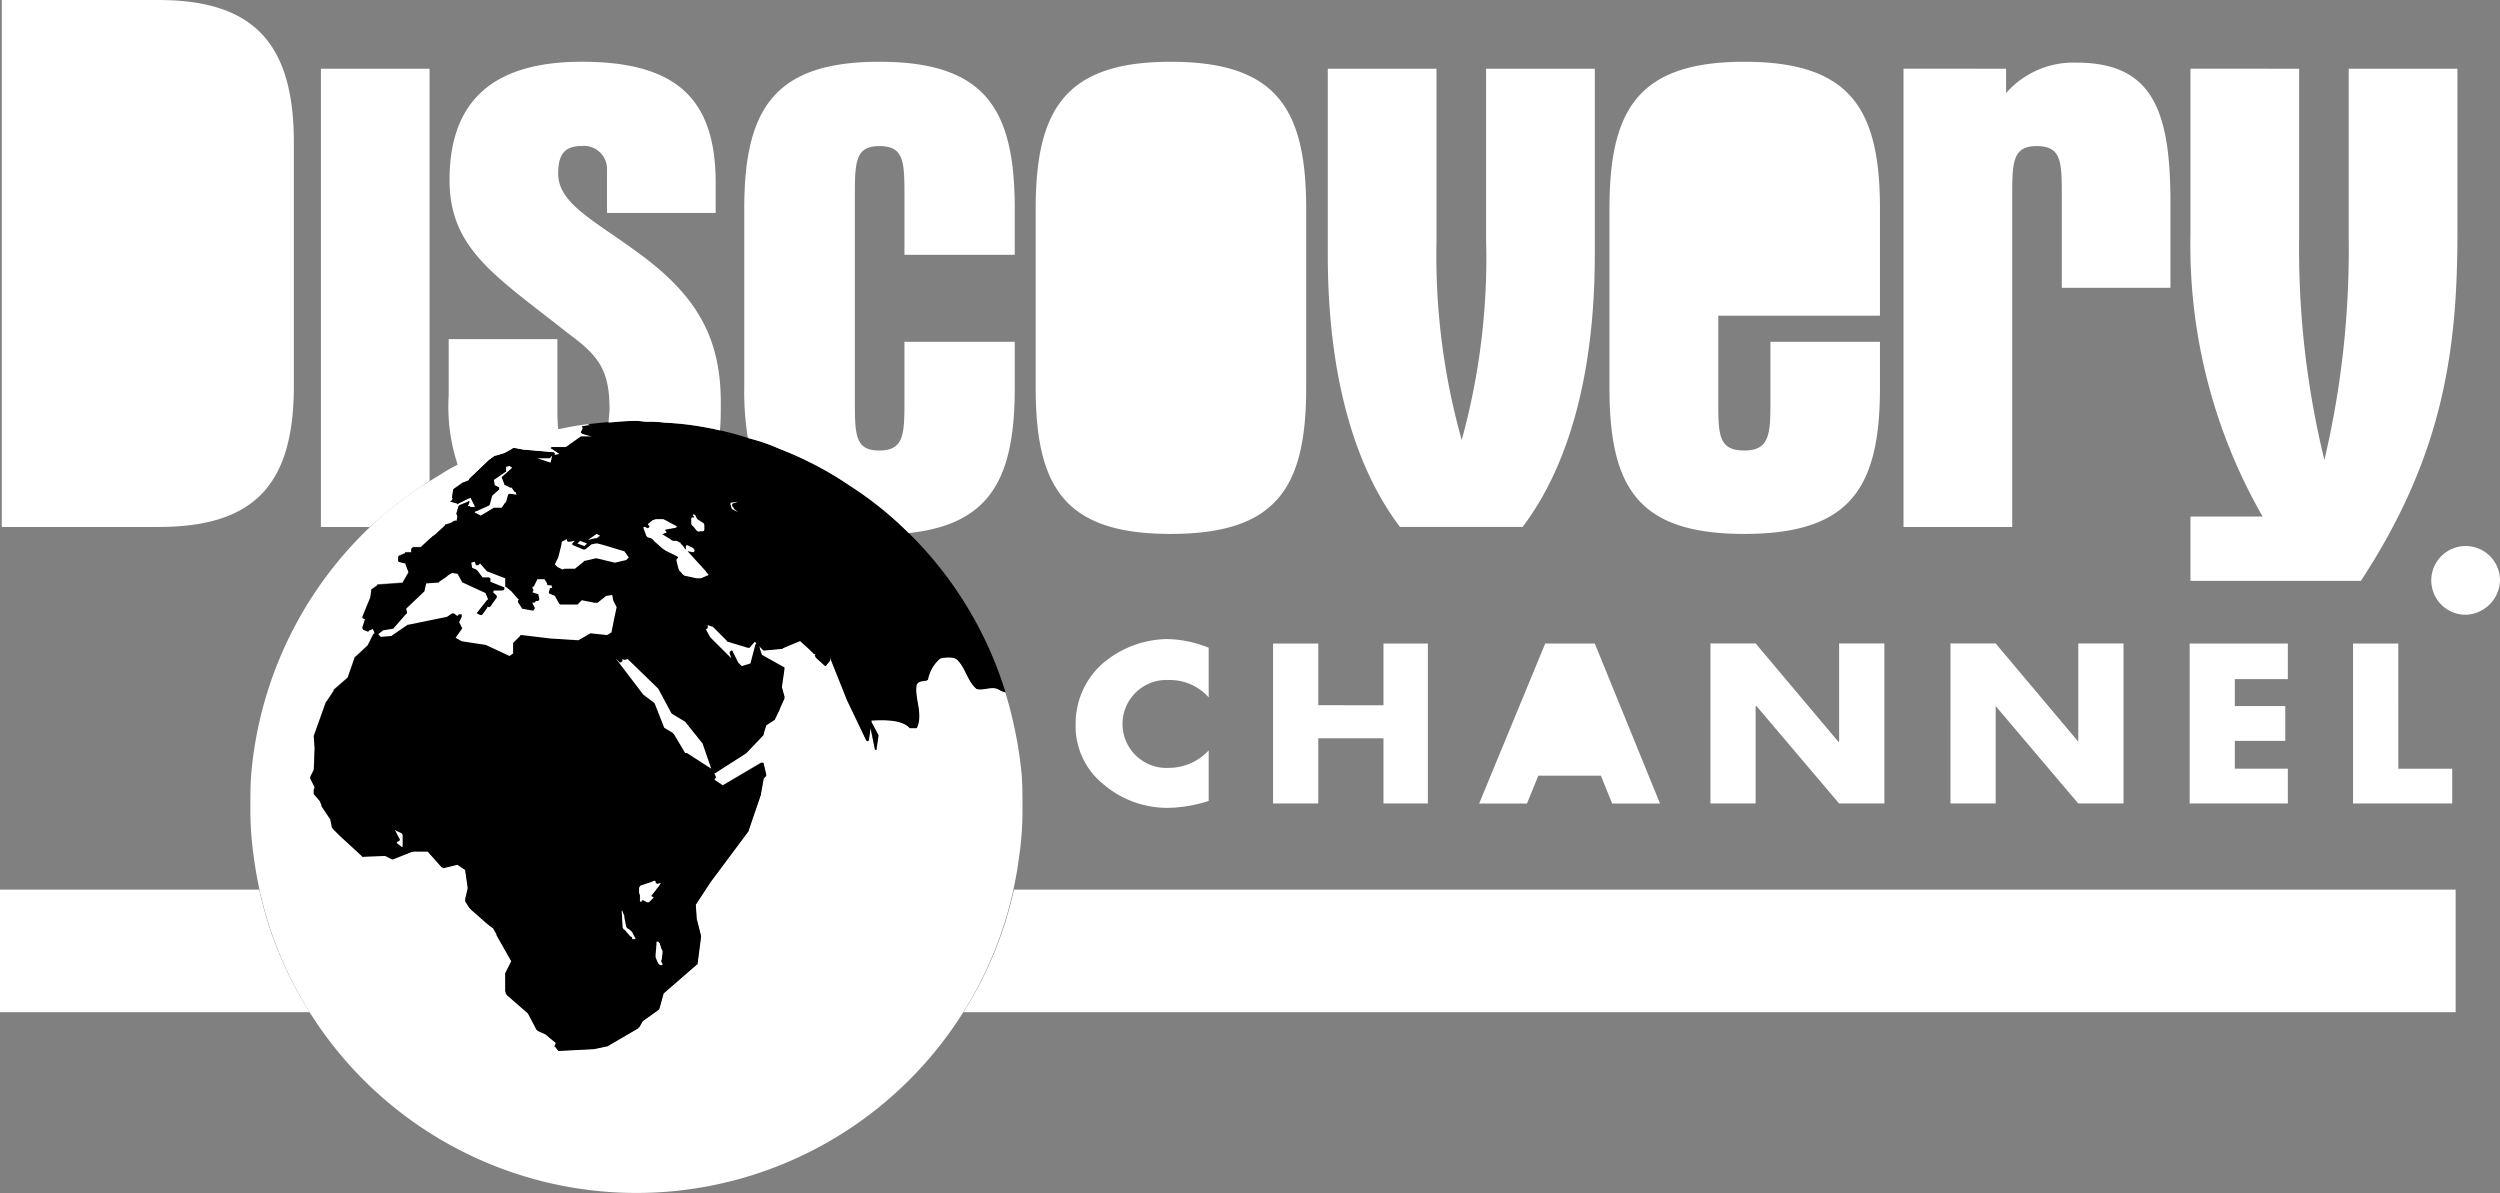 <svg id="Grupo_84" data-name="Grupo 84" xmlns="http://www.w3.org/2000/svg" xmlns:xlink="http://www.w3.org/1999/xlink" width="190.989" height="91.147" viewBox="0 0 190.989 91.147">
  <rect x="0" y="0" width="190.989" height="91.147" fill="#808080" stroke="none"/>
  <defs>
    <clipPath id="clip-path">
      <rect id="Retângulo_384" data-name="Retângulo 384" width="190.989" height="91.147" fill="none"/>
    </clipPath>
  </defs>
  <g id="Grupo_83" data-name="Grupo 83" transform="translate(0 0)" clip-path="url(#clip-path)">
    <path id="Caminho_111" data-name="Caminho 111" d="M1085.738,643.555a3.964,3.964,0,0,0-3.057-1.328,3.361,3.361,0,1,0,.067,6.71,4.168,4.168,0,0,0,2.99-1.328v3.854a10.625,10.625,0,0,1-3.057.53,7.517,7.517,0,0,1-4.982-1.8,5.689,5.689,0,0,1-2.125-4.585,6.127,6.127,0,0,1,1.925-4.518,7.743,7.743,0,0,1,5.048-1.992,8.794,8.794,0,0,1,3.19.664Zm13.354.6v-4.715h3.391V651.66h-3.391v-4.982h-4.982v4.982h-3.453V639.438h3.453v4.715Zm11.826,5.382-.864,2.126H1106.4l5.048-12.222h3.787l4.982,12.222h-3.654l-.864-2.126Zm13.154-10.1h3.453l6.313,7.5h.063v-7.5h3.457V651.66H1133.9l-6.31-7.441h-.067v7.441h-3.453Zm18.336,0h3.453l6.31,7.5v-7.5h3.457V651.66h-3.457l-6.31-7.441v7.441h-3.453Zm21.722,2.723v2.059h3.854v2.656h-3.854V649h4.051v2.656h-7.5V639.438h7.5v2.723Zm12.49,6.844h4.117v2.656h-7.575V639.438h3.457Z" transform="translate(-993.4 -590.277)" fill="#fff"/>
    <path id="Caminho_112" data-name="Caminho 112" d="M402.584,506.068c.067,0,.067,0,.067.067l-.267.2c0,.067,0,.067.067.067h.263c.067,0,.067.067.067.134l-.4.33c-.067.067-.067.067,0,.134h.134a.144.144,0,0,1,.134.134l.067.731c0,.067.067.067.134.134h.2c.067,0,.067.067.067.134l-.267.464c-.067,0-.134.134-.2.134l-1.725.6c-.067,0-.067,0-.067-.067l.864-.6c.067-.067.067-.134,0-.134l-.468.067c-.067,0-.067-.067,0-.134l.664-.464c.071-.071.138-.134.138-.2l.067-.4c.067,0,0-.067-.067-.067h-.334c-.067,0-.134-.067-.067-.134l.464-.864c0-.067.134-.134.2-.134Z" transform="translate(-370.23 -467.405)" fill="#4d4d4d"/>
    <path id="Caminho_113" data-name="Caminho 113" d="M389.732,440.96c0-.067.134-.134.2-.134l.134-.067c.067,0,.134,0,.134.067v.067c.067,0,0,.134-.067.134l-.067.067c-.067.067-.134.134-.134.2l-.267.467a.145.145,0,0,1-.134.134l-.8.33c-.067,0-.067,0-.067-.067a.065.065,0,0,0,.067-.067c-.067-.067-.067-.134,0-.134l.33-.263c.067-.067.067-.134,0-.134,0,0-.067-.067,0-.067a.207.207,0,0,0,.067-.134c-.067,0,0-.067,0-.067Zm11.692-6.974c-.067,0,0-.067.067-.067h.334l.731.267c.067,0,.067.067,0,.067h-.8c-.067,0-.134-.067-.2-.067Z" transform="translate(-358.973 -400.769)" fill="#4d4d4d"/>
    <path id="Caminho_114" data-name="Caminho 114" d="M308.052,444.764a2.41,2.41,0,0,1-.6-.263c-.53-.2-1.065.134-1.6,0-.664-.53-.864-1.6-1.395-2.125-.2-.334-.864-.334-1.395-.2a2.773,2.773,0,0,0-.931,1.6c-.134.2-.664,0-.864.4-.2.994.53,2.259,0,3.32h-.53c-.731-.864-2.923-.53-2.923-.6v.134l.53.994v.067l-.134.927c0,.067,0,.134-.067.134s-.067,0-.067-.067l-.33-1.6-.134.931-.067.067c-.067,0-.067,0-.134-.067l-1.461-3.057-1.328-3.324v.2c.067.067.067.067,0,.134l-.267.33c0,.067-.067.067-.134,0l-.664-.6a.233.233,0,0,0-.067-.134.233.233,0,0,1,.067-.134h-.134l-.4-.4-.664-.6-1.261.53a.065.065,0,0,0-.067.067l-1.461.134-.067-.067-.263-.263.067.263.134.4,1.658.931c.067,0,.067.067.067.134l-.2,1.395.2.731v.134l-.33.731c0,.067-.4.864-.4.864a.065.065,0,0,1-.067.067l-.6.4-.2.664v.067l-1.328,1.395-2.389,1.528H285.8l.134.263s0,.134-.067.134l-.067.067a.065.065,0,0,1,.067.067l.6.4,2.923-1.725h.134a.065.065,0,0,1,.067.067l.2.864c0,.067-.067.134-.134.2l-.067.067-.2,1.132v.067l-.931,2.723v.067l-2.923,3.921-1.132,1.729.067,1.065.334,1.328v.067l-.267,2.059a.065.065,0,0,1-.067.067l-2.522,2.192-.334,1.194-.067.067-1.2.864-.263.468c-.067,0-.067,0-.067.067l-2.389,1.395h-.067l-.931.2-2.589.134h-.134l-.263-.334c-.067,0-.067,0,0-.067l.067-.2-.8-.664-.6-.267a.065.065,0,0,0-.067-.067l-.664-1.261-1.6-1.395a.065.065,0,0,0-.067-.067l-.067-.267v-1.328l.464-.927-1.128-1.992v-.067l-.267-.464a6.318,6.318,0,0,1-.6-.467l-1.131-1.006a.065.065,0,0,0-.067-.067l-.33-.53v-.134l.2-.864-.2-1.395-.6-.4-1.065.263a.233.233,0,0,0-.134-.067l-1.065-1.2h-1.061a1.514,1.514,0,0,0-.267.067l-1.328.53h-.067l-.53-.267-1.725.067a.065.065,0,0,1-.067-.067l-1.666-1.517-.53-.53a.065.065,0,0,0-.067-.067l-.134-.664-.664-.994v-.067l-.134-.33-.4-.468-.067-.067v-.33l.067-.2-.33-.664v-.134l.267-.53.067-1.662-.067-.864v-.067l.927-2.593.067-.067.53-.8v-.067l1.065-.931.53-1.528a.065.065,0,0,1,.067-.067l.931-.864.4-.8c0-.067,0-.067.067-.067l.067-.067-.134-.33-.33.134c0,.067,0,.067-.067.067l-.334-.134a.245.245,0,0,1-.067-.2l.2-.6-.134-.067c-.067,0-.067-.067-.067-.134l.6-1.461.067-.467v-.134l.464-.33c0-.067,0-.067.067-.067l1.862-.134.464-.8-.2-.53a.092.092,0,0,1,0-.133l-.53-.134-.067-.067v-.263a.207.207,0,0,1,.067-.134l.467-.2c0-.067,0-.067.067-.067h.4V433.8a82.708,82.708,0,0,1,.134-.134h.6l.8-.731a.065.065,0,0,0,.067-.067l.2-.134.8-.731c0-.067,0-.067.067-.067l.4-.134.2-.134c.067,0,.134-.067.134,0h.067l.067-.33-.075-.193v-.063l.134-.467c0-.067.067-.067.067-.134l.664-.267c0-.067.067-.067.134,0h0l-.134.334h.134l.067.067h.334v-.067l-.334-.664c-.067.067-.067.067-.134.067l-.8.4c0,.067-.067.067-.067,0l-.464-.138h-.067a.065.065,0,0,1,.067-.067l.134-.2H265.8v-.134l.067-.464c0-.067,0-.067.067-.134l.664-.464.467-.2c0-.067,0-.067.067-.134l1.462-1.395.46-.334h.067l.664-.2.6-.33c.067-.067.067-.067.134-.067l.731.134,2.326.2.067.067v.134h-.067l.4-.067-.6-.4a.065.065,0,0,1-.067-.067.245.245,0,0,1,.2-.067h.994l1.131-.8h.864l-.731-.2c-.067-.067-.134-.067-.134-.134l.134-.263a.065.065,0,0,1,.067-.067.233.233,0,0,1-.134-.067c.067-.067.067-.067.134-.067l.53-.067-.2-.067q-1,.118-1.992.334a22.713,22.713,0,0,0-2.923.731,28.786,28.786,0,0,0-5.712,2.393c-.664.4-1.395.864-2.059,1.261q-1.305.872-2.526,1.862a29.587,29.587,0,0,0-10.5,20.127c-.067.864-.067,1.662-.067,2.526a25.412,25.412,0,0,0,.263,3.854,29.481,29.481,0,0,0,58.46,0,24.922,24.922,0,0,0,.263-3.854c0-.864,0-1.662-.067-2.526A32.126,32.126,0,0,0,308.052,444.764Z" transform="translate(-231.257 -391.887)" fill="#fff"/>
    <path id="Caminho_115" data-name="Caminho 115" d="M331.309,421.211c-.067,0-.067,0-.134.067a.233.233,0,0,0,.134.067.065.065,0,0,0-.067.067l-.134.263c0,.067.067.067.134.134l.731.2h-.864l-1.131.8h-.994a.245.245,0,0,0-.2.067.065.065,0,0,0,.067.067l.6.4-.4.067h.067v-.134l-.067-.067-2.326-.2-.727-.137c-.067,0-.067,0-.134.067l-.6.334-.664.2h-.067l-.464.334-1.461,1.395c-.067.067-.067.067-.067.134l-.464.2-.664.464c-.067.067-.067.067-.067.134l-.067.464v.134h.067l-.134.2a.065.065,0,0,0-.067.067h.067l.464.134c0,.067.067.067.067,0l.8-.4c.067,0,.067,0,.134-.067l.33.664v.067h-.33l-.067-.067h-.134l.134-.334h0c-.067-.067-.134-.067-.134,0l-.664.267c0,.067-.067.067-.067.134l-.134.467v.067l.067.2-.067.33h-.067c0-.067-.067,0-.134,0l-.2.134-.4.134c-.067,0-.067,0-.067.067l-.8.731-.2.134a.065.065,0,0,1-.067.067l-.8.731h-.589a68.934,68.934,0,0,1-.134.134v.267h-.4c-.067,0-.067,0-.067.067l-.468.2a.207.207,0,0,0-.067.134v.263l.067.067.53.134a.093.093,0,0,0,0,.134l.2.53-.464.8-1.862.134c-.067,0-.067,0-.067.067l-.46.322v.134l-.067.468-.6,1.461c0,.067,0,.134.067.134l.134.067-.2.6a.246.246,0,0,0,.067.2l.334.134c.067,0,.067,0,.067-.067l.33-.134.134.33-.067.067c-.067,0-.067,0-.067.067l-.4.8-.931.864a.065.065,0,0,0-.067.067l-.53,1.528-1.065.931v.067l-.53.8-.067.067-.927,2.593v.067l.067.864-.067,1.662-.267.523v.134l.33.664-.067.2v.33l.067.067.4.467.134.33v.067l.664.994.134.664a.065.065,0,0,1,.067.067l.53.53,1.662,1.528a.065.065,0,0,0,.067.067l1.725-.067.53.267h.067l1.328-.53a1.513,1.513,0,0,1,.267-.067h1.061l1.065,1.2a.233.233,0,0,1,.134.067l1.065-.263.6.4.2,1.395-.2.864v.134l.33.53a.065.065,0,0,1,.067.067l1.131.994a6.3,6.3,0,0,0,.6.468l.267.464v.067l1.128,1.992-.464.927v1.328l.067.267a.065.065,0,0,1,.067.067l1.6,1.395.664,1.261a.065.065,0,0,1,.067.067l.6.267.8.664-.067.2c-.067.067-.067.067,0,.067l.263.334h.134l2.589-.134.931-.2h.067l2.389-1.395c0-.067,0-.067.067-.067l.263-.467,1.2-.864.067-.067.334-1.194,2.522-2.192a.065.065,0,0,0,.067-.067l.267-2.059v-.067l-.334-1.328-.067-1.065,1.132-1.729,2.923-3.921v-.067l.931-2.723v-.067l.2-1.131.067-.067c.067-.067.134-.134.134-.2l-.2-.864a.065.065,0,0,0-.067-.067h-.134l-2.923,1.725-.6-.4a.065.065,0,0,0-.067-.067l.067-.067c.067,0,.067-.134.067-.134l-.134-.263h.067l2.389-1.528,1.328-1.395v-.067l.2-.664.6-.4a.065.065,0,0,0,.067-.067s.4-.8.4-.864l.33-.731v-.134l-.2-.731.2-1.395c0-.067,0-.134-.067-.134l-1.658-.931-.134-.4-.067-.263.263.263.067.067,1.461-.134a.065.065,0,0,1,.067-.067l1.261-.53.664.6.4.4h.134a.233.233,0,0,0-.067.134.233.233,0,0,1,.067.134l.664.6c.067.067.134.067.134,0l.267-.33c.067-.067,0-.334,0-.334l1.328,3.324,1.461,3.057c.067.067.067.067.134.067l.067-.067.134-.931.33,1.6c0,.067,0,.067.067.067s.067-.067.067-.134l.134-.927v-.067l-.53-.994v-.138c0,.067,2.192-.263,2.923.6h.53c.53-1.065-.2-2.326,0-3.32.2-.4.731-.2.864-.4a2.786,2.786,0,0,1,.931-1.6c.531-.134,1.194-.134,1.395.2.53.53.731,1.6,1.395,2.125.53.134,1.065-.2,1.6,0a2.262,2.262,0,0,0,.6.263A29.033,29.033,0,0,0,351.7,425.788a26.437,26.437,0,0,0-5.449-2.856,13.987,13.987,0,0,0-2.326-.8,25.575,25.575,0,0,0-6.443-1.194,8.008,8.008,0,0,0-1.261-.067c-.33,0-.6-.067-.864-.067a34.612,34.612,0,0,0-3.721.263l.2.067Z" transform="translate(-286.733 -388.657)"/>
    <path id="Caminho_116" data-name="Caminho 116" d="M391.386,456.155l-1-.334h.864c.067,0,.134,0,.134-.067l.134-.133Q391.461,455.89,391.386,456.155Zm-4.785,3.32c.067,0,.067-.067.134-.067l.2-.731.53-.464v-.134a.065.065,0,0,0-.067-.067l-.267-.134-.067-.4.864-.6a.065.065,0,0,0,.067-.067v-.334l.263-.067.2.134-.731.664a.065.065,0,0,0-.067.067l.2.53c0,.067,0,.067.067.067l.4.2h.134v.067l.2.263h.067l.067.2-.53-.067a.145.145,0,0,0-.134.134l-.134.464h0c0,.067,0,.067-.067.067l-.267.4h-.6l-1,.6-.393-.2H385.6l.071-.138h.067Zm-8.038,9.5.8-.134a.065.065,0,0,0,.067-.067l.931-1.065c.067,0,.067-.067.067-.134l-.067-.263,1.328-1.261.067-.067.134-.6.931-.067a.065.065,0,0,0,.067-.067l.6-.4c-.067,0,.263-.2.4-.267l.4.067.334.6a.065.065,0,0,0,.067.067l1.729.8.2.468-.134.134-.731.931c.067.067.33.2.4.134a4,4,0,0,0,.464-.664v.067h.134l.067-.067.467-.664v-.134L387,466.06l.067-.134h.6c.134,0,.2-.067.2-.134s0-.134-.067-.134l-1-.4v-.2a.145.145,0,0,0-.134-.134H386.2l-.4-.53a.065.065,0,0,1-.067-.067l-.33-.134-.067-.4.267-.067.067.2a.065.065,0,0,0,.067.067h.134l.134-.134.53.6.864.33s.33.134.53.2v.6c0,.067,0,.067.067.067l.4.33.53.6h.067l-.067.067c0,.067-.067.134,0,.2l.267.4a.065.065,0,0,0,.067.067l.731.134c.067,0,.134,0,.134-.067a.207.207,0,0,0,.067-.134l-.2-.4h.134a.145.145,0,0,0,.134-.134h.2a.245.245,0,0,0,.067-.2l-.067-.263c0-.067,0-.067-.067-.067l-.4-.134c.067-.067.134-.2.067-.2l-.067-.2a.233.233,0,0,0,.134-.067l.263-.53h.53l.134.2a.065.065,0,0,0,.067.067v.134a.233.233,0,0,0,.134.067h.2l.067.2h-.134c-.067.067-.067.067-.067.134l-.067.2a.144.144,0,0,0,.134.134l.33.134.33.6a.233.233,0,0,0,.134.067h1.2c.067,0,.134,0,.134-.067l.263-.263,1,.2h.2l.664-.53.464-.067.067.4.267.53-.2.931s-.134.731-.2,1l-.33.2-1.261-.134c-.067,0-.067.067-.134.067l-.8.464-2.125-.134-2.192-.263c-.067,0-.133,0-.133.067l-.468.468c-.067.067-.067.067-.067.134v.731l-.271.2-1.858-.864h-.067l-1.725-.263-.471-.267.468-.664a.093.093,0,0,0,0-.134l-.2-.4.2-.4v-.2h-.2l-.134.134-.263-.2h-.134l-.4.263-2.923.6h-.067l-1.261.864-.8.067-.2-.2.334-.263Zm13.354-4.848-.2-.2.263-.53.2-.8a2.284,2.284,0,0,0,.067-.4l.4-.2v.134a.245.245,0,0,0,.2.067l.4-.067-.134.134c-.067.067-.067.067-.067.134l.067.067.8.33a.245.245,0,0,0,.2-.067l.4-.33.33-.067h.134c.33.067,1.395.4,1.395.4l.664.2.33.467-.2.2-.864.2-1.387-.334h-.067l-.864.2a.065.065,0,0,0-.067.067l-.664.53h-.8a.233.233,0,0,0-.134.067Zm2.99-2.526.267.134-.267.2h-.134l-.53.13Z" transform="translate(-349.332 -420.812)" fill="#fff"/>
    <path id="Caminho_117" data-name="Caminho 117" d="M577.926,541.28l-.53-.2.2-.2.534.2Z" transform="translate(-533.284 -499.56)" fill="#fff"/>
    <path id="Caminho_118" data-name="Caminho 118" d="M616.44,627.808l2.326,2.259.994,1.858.067.067.994.6,1.328,1.658.664,1.929-1.862-1.2h-.134l-.864-1.461a.065.065,0,0,1-.067-.067l-.664-.4-.731-1.862-.067-.067-.8-.6-2.125-2.789.263.263c0,.067.067.067.134.067.067-.067.134-.067.134-.134V627.8c.067,0,.067.067.134.067Zm9.767-1.131a.674.674,0,0,0-.067.2l-.334,1.261-.664.2-.263-.263-.4-.8a.146.146,0,0,0-.134-.134c-.067.067-.134.134-.134.2l.134.4-1.6-1.595-.334-.6.067-.067c.067,0,.067-.067.067-.133v-.134l.4.134,1.065,1.065a.065.065,0,0,0,.067.067l1.528.464h.134l.4-.464.133.134A.059.059,0,0,0,626.207,626.677Z" transform="translate(-568.478 -577.453)" fill="#fff"/>
    <path id="Caminho_119" data-name="Caminho 119" d="M445.412,578.731c.067,0,.067.067.134.067a.065.065,0,0,0,.067-.067l.4-.267c.067-.067.067-.067.067-.133l.067-.664a.065.065,0,0,0-.067-.067l-.134-.2h.067l.067-.8c.067-.067,0-.134-.067-.134a.207.207,0,0,0-.134.067l-.33.4v.133l.134.267-.33.2a.207.207,0,0,0-.067.133ZM468.6,603.443a.065.065,0,0,0-.067-.067.233.233,0,0,0-.134.067l-.664.8-.067.067v.4l-.931.6-.664.464c-.067,0-.067,0-.067.067l-.33.53c-.067,0-.067,0-.067.067l.067.664-.8,1.128v.067l.067.53.4.2h.134l.794-.4.4-.4L468,606.1l.664-1.132V604.9l.134-1.131V603.7Z" transform="translate(-411.267 -532.427)" fill="#fff"/>
    <path id="Caminho_120" data-name="Caminho 120" d="M414.986,531.261c.067,0,.067-.067.134-.134l.134-.2c.067-.067.067-.134-.067-.067h-.071c-.067.067-.134,0-.2-.067v-.067a.065.065,0,0,0-.067-.067.245.245,0,0,0-.2.067l-.8.267q-.1,0-.2.2v.334a.33.33,0,0,0,.067.2v.464c0,.067.067.067.134.067v-.067a.125.125,0,0,1,.2,0l.134.067a.2.2,0,0,0,.263,0l.267-.267c.067-.067.067-.067-.067-.133-.067,0-.067-.067,0-.134l.267-.33a.2.2,0,0,0,.071-.134m-19.931-4.385c-.067-.067-.067-.134,0-.067l.4.2c.067,0,.067.067.134.134v.864a.065.065,0,0,1-.067.067l-.33-.263c-.067,0-.067-.067,0-.134l.134-.067a.125.125,0,0,0,0-.2Zm20.394,9.233a.245.245,0,0,0-.067-.2l-.134-.4c0-.067-.067-.134-.134-.2h-.067c-.067,0-.067,0-.067.067v.134l-.067.8v.2l.2.464c.067.067.134.134.2.134.134,0,.134-.067.134-.134-.067,0-.067-.067-.067-.134-.067,0-.067-.067,0-.134Zm-3.057-3.119c-.067-.067-.067-.067-.067,0l.067,1.194c0,.067.067.2.134.2l.467.53a.144.144,0,0,1,.134.134v.067h.2c.067,0,.067-.067,0-.134l-.2-.4-.2-.2-.134-.067c-.067-.067-.134-.133-.134-.2l-.134-.664a.386.386,0,0,0-.067-.263Zm8.239-31.092c0-.067,0-.134.067-.134l.53-.067h0l-.4.134c-.067,0-.067.067-.067.134v.067c.067.067.134.133.134.2l.33.267h0l-.4-.2c-.067,0-.134-.134-.134-.2Zm-2.126,2.063a.145.145,0,0,0,.134-.134v-.334c0-.067-.067-.2-.134-.2l-.4-.263a.947.947,0,0,1-.134-.267c-.067-.067-.134-.134-.2-.067-.067,0,.067.133.067.133.067.067.067.067-.067.067s-.134.067-.134.134v.33c0,.067.067.2.134.2l.263.33c.067.067.2.133.267.067h.2Zm.13,2.919c.067.067.134.134.134.2.067,0,.067.067.134.134.067,0,.067.134-.067.134l-.464.2h-.334l-.927-.2c-.067-.067-.2-.134-.2-.2l-.067-.067-.134-.134c0-.067-.067-.067,0-.067a.233.233,0,0,1-.067-.133l-.134-.53a.245.245,0,0,1,.067-.2c.067,0,.067-.067,0-.134l-.931-.464c-.067-.067-.2-.134-.267-.2l-.6-.53c0-.067-.134-.134-.2-.2l-.267-.067c-.067-.067-.134-.134-.134-.2l-.2-.53c0-.067.067-.067.134-.067l.134.067c.067.067.134,0,.2-.067a.233.233,0,0,0-.067-.134c-.067-.067-.067-.067,0-.134l.33-.263c.067,0,.2-.067.267-.067h.53l.994.53c.067.067.067.067-.067.134l-.731.134c-.067,0-.067.067,0,.133s.067.134-.067.134l-.134.067c-.067,0-.067.067,0,.067l.53.33a.5.5,0,0,0,.263.134h.267a.5.5,0,0,0,.263.134v.067l.2.2.134.2c.067.067.067.067.067,0v-.2c0-.067.067-.067.134-.067l.4.2c.067.067.134.134.134.2a.145.145,0,0,1-.134.134l-.33-.067c-.067-.067-.067,0,0,.067Z" transform="translate(-364.828 -463.368)" fill="#fff"/>
    <path id="Caminho_121" data-name="Caminho 121" d="M537.44,602.582a.489.489,0,0,1-.33.067h-.4c-.067-.067-.133,0-.2.067a.144.144,0,0,0,.134.134l1.065-.067a.145.145,0,0,0,.134-.133s0-.067-.134-.067Zm4.121-.664c.067-.067.2-.134.267-.2.067,0,.067,0,.067.067l-.067.2c-.067.067-.134.2-.2.2l-.134.134c-.067,0-.2.067-.267,0l-.13-.071c-.067,0-.067-.067,0-.067Z" transform="translate(-495.524 -555.748)" fill="#fff"/>
    <path id="Caminho_122" data-name="Caminho 122" d="M1.749,0V40.257H13.7c7.241,0,10.364-3.123,10.364-10.761v-18.6C24.068,3.256,20.945,0,13.708,0ZM26.131,5.248V40.257h3.721c.464-.4.994-.864,1.461-1.261a35.852,35.852,0,0,1,3.119-2.259V5.248ZM56.288,16.276V13.95c0-6.51-3.119-9.233-10.23-9.233-6.777,0-10.1,2.99-10.1,9.036,0,5.316,3.587,7.37,9.032,11.692,2.259,1.662,3.19,2.723,3.19,5.779,0,.33-.067.731-.067,1.065.664-.067,1.395-.134,2.125-.134.267,0,.53.067.864.067a7.952,7.952,0,0,1,1.261.067,22.387,22.387,0,0,1,4.251.593c.067-.664.067-1.395.067-2.125,0-4.915-1.8-8.105-6.113-11.3-3.387-2.526-6.31-3.854-6.31-6.18,0-1.462.467-2.125,1.8-2.125a1.764,1.764,0,0,1,1.929,1.862v3.253h8.3Zm24.449-.334V29.626c0,7.637,2.259,11.162,10.3,11.162,8.105,0,10.364-3.52,10.364-11.162V15.942c0-7.638-2.259-11.224-10.364-11.224-8.042,0-10.3,3.654-10.3,11.224m-1.6,3.524V15.942c0-7.638-2.259-11.224-10.364-11.224-8.038,0-10.3,3.654-10.3,11.224V29.626a21.986,21.986,0,0,0,.267,3.787.065.065,0,0,1,.067.067,13.991,13.991,0,0,1,2.326.8,26.534,26.534,0,0,1,5.449,2.856,25.885,25.885,0,0,1,4.451,3.587c6.243-.664,8.105-4.184,8.105-11.095V26.11H70.711v4.652c0,2.455-.067,3.654-1.925,3.654-1.8,0-1.862-1.127-1.862-3.654V14.814c0-2.459.067-3.654,1.862-3.654,1.858,0,1.925,1.131,1.925,3.654v4.652Zm32.22-1.2V5.248h-8.305V19.466c0,9.1,1.992,16.143,5.516,20.791h9.366c3.52-4.652,5.516-11.692,5.516-20.791V5.248h-8.305v13.02a52.29,52.29,0,0,1-1.862,15.346A52.135,52.135,0,0,1,111.361,18.268Zm33.878,5.846V15.942c0-7.638-2.259-11.224-10.364-11.224s-10.3,3.654-10.3,11.224V29.626c0,7.637,2.192,11.162,10.3,11.162s10.364-3.52,10.364-11.162V26.11h-8.368v4.652c0,2.389-.067,3.654-1.992,3.654s-1.992-1.127-1.992-3.654V24.114Zm1.8-18.866V40.257h8.305V14.814c0-2.459.067-3.654,1.858-3.654,1.862,0,1.929,1.131,1.929,3.654v7.174h8.3v-6.51c0-6.974-1.328-10.694-7.174-10.694a6.833,6.833,0,0,0-5.382,2.326V5.248Zm21.922,0V17.871a41.643,41.643,0,0,0,5.512,21.589h-5.512v4.915h13.02c6.176-9.433,7.374-17.342,7.374-26.507V5.248h-8.305V18.2a70.048,70.048,0,0,1-1.858,16.941A67.862,67.862,0,0,1,177.259,18.2V5.248Z" transform="translate(-1.615 0.001)" fill="#fff"/>
    <path id="Caminho_123" data-name="Caminho 123" d="M457.649,347.379c-.664-.53-.664-1.6-.664-3.387v-4.848H448.68v4.318a14.02,14.02,0,0,0,1.194,6.577l.334-.134c0-.067,0-.067.067-.134l1.461-1.395.464-.334h.067l.664-.2.6-.33c.067-.067.067-.067.134-.067l.731.134,2.326.2.067.067v.134h-.067l.4-.067-.6-.4a.065.065,0,0,1-.067-.067.246.246,0,0,1,.2-.067Z" transform="translate(-414.402 -313.234)" fill="#fff"/>
    <path id="Caminho_124" data-name="Caminho 124" d="M230.025,146.086h-.067L228.563,150h2.856ZM201.392,123.9c0,2.455-.067,3.654-1.929,3.654-1.8,0-1.858-1.128-1.858-3.654V107.953c0-2.459.067-3.654,1.858-3.654,1.862,0,1.929,1.131,1.929,3.654Zm39.924-15.746c0-2.723.067-3.85,1.992-3.85s1.992,1.131,1.992,3.85v2.66h-3.988v-2.66Zm-122.165-7.308h1.461c2.723,0,2.856,1.131,2.856,3.787v17.4c0,2.723-.134,3.787-2.856,3.787h-1.461Z" transform="translate(-110.048 -93.138)" fill="#fff"/>
    <path id="Caminho_125" data-name="Caminho 125" d="M77.46,572.27H187.6v9.366H73.605A29.044,29.044,0,0,0,77.46,572.27ZM0,572.27H19.8a29.125,29.125,0,0,0,3.85,9.366H0Zm190.989-23.651a2.625,2.625,0,1,0-2.656,2.656,2.7,2.7,0,0,0,2.656-2.656" transform="translate(0 -504.31)" fill="#fff"/>
    <path id="Caminho_126" data-name="Caminho 126" d="M2440.145,551.848a2.358,2.358,0,0,1-2.326,2.326,2.3,2.3,0,0,1-2.259-2.326,2.255,2.255,0,0,1,2.183-2.325h.076a2.358,2.358,0,0,1,2.326,2.326" transform="translate(-2249.486 -507.539)" fill="#fff"/>
    <path id="Caminho_127" data-name="Caminho 127" d="M2452.955,562.932h.33v-1.261h.931c.6,0,.464.53.53.864l.067.4h.4c-.134-.263-.067-.33-.134-.731,0-.464,0-.53-.33-.731a.729.729,0,0,0,.4-.664c-.067-.664-.464-.8-.927-.8h-1.265Z" transform="translate(-2265.553 -517.229)" fill="#fff"/>
    <path id="Caminho_128" data-name="Caminho 128" d="M2458.205,564.332c.263,0,.6.067.53.6,0,.334-.267.4-.53.4h-.931v-.994h.931Z" transform="translate(-2269.542 -521.218)" fill="#fff"/>
  </g>
</svg>
